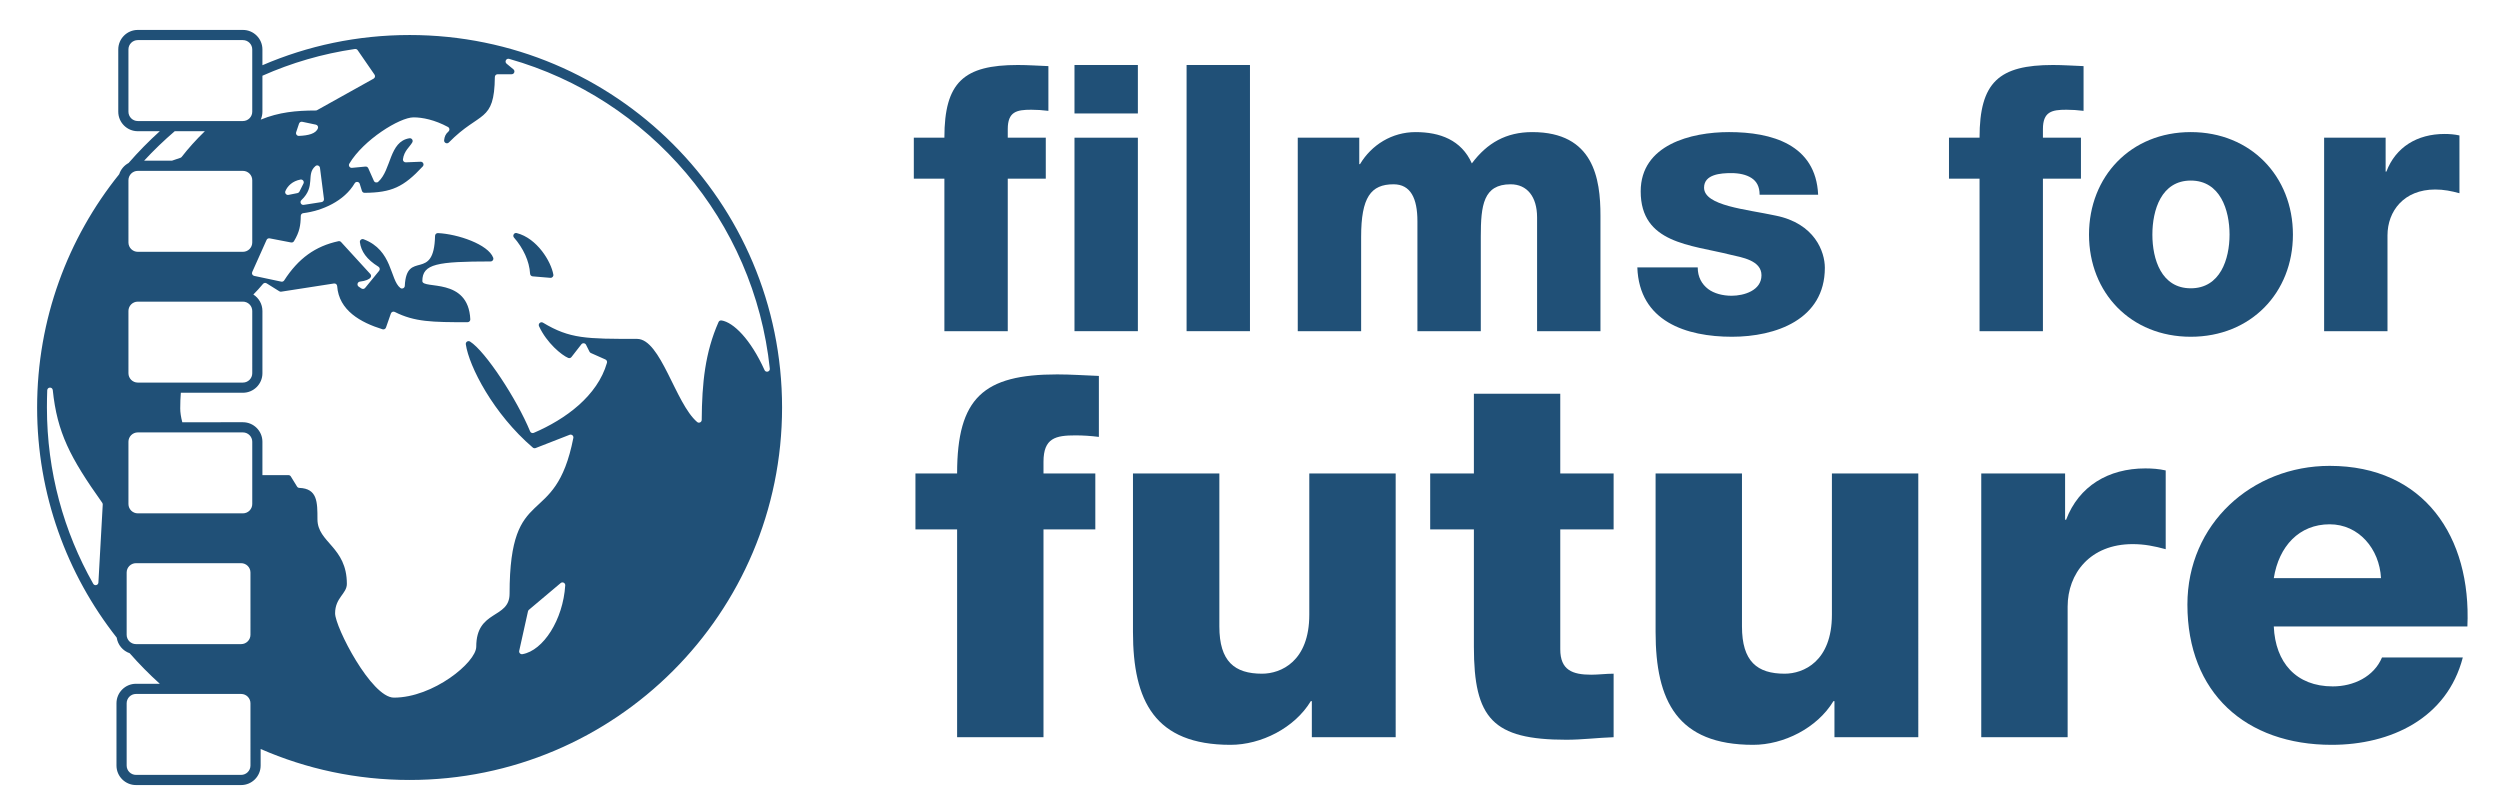 <?xml version="1.0" encoding="UTF-8" standalone="no"?>
<svg
   xmlns:dc="http://purl.org/dc/elements/1.1/"
   xmlns:cc="http://creativecommons.org/ns#"
   xmlns:rdf="http://www.w3.org/1999/02/22-rdf-syntax-ns#"
   xmlns:svg="http://www.w3.org/2000/svg"
   xmlns="http://www.w3.org/2000/svg"
   viewBox="0 0 884.213 286.973"
   height="286.973"
   width="884.213"
   xml:space="preserve"
   id="svg2"
   version="1.1"><defs
     id="defs6" /><g
     transform="matrix(1.333,0,0,-1.333,0,286.973)"
     id="g10"><g
       transform="scale(0.1)"
       id="g12"><path
         id="path14"
         style="fill:#205077;fill-opacity:1;fill-rule:nonzero;stroke:none"
         d="m 1371.05,1534.43 c -6.95,1.78 -11.94,-6.63 -7.21,-12.03 24.34,-27.79 40.77,-62.43 42.66,-95.9 0.2,-3.66 3.06,-6.61 6.72,-6.91 l 47.1,-3.93 c 4.78,-0.4 8.72,3.81 7.9,8.54 -6.1,35.31 -43.68,96.62 -97.17,110.23" /><path
         id="path16"
         style="fill:#205077;fill-opacity:1;fill-rule:nonzero;stroke:none"
         d="m 2028.51,1170.97 c -37.21,82.33 -82.68,126.68 -114.1,131.66 -3.31,0.51 -6.57,-1.25 -7.92,-4.32 -35.51,-80.47 -43.96,-161.29 -44.63,-259.6 -0.05,-6.24 -7.38,-9.65 -12.14,-5.59 -58.01,49.5 -96.24,220.56 -159.56,220.56 -134.47,0 -178.04,0 -249.44,42.99 -6.21,3.74 -13.58,-2.78 -10.54,-9.37 20.68,-44.81 60.17,-76.87 77.32,-84.09 3.1,-1.31 6.68,-0.41 8.74,2.25 l 26.29,33.79 c 3.33,4.28 9.99,3.62 12.42,-1.23 l 9.19,-18.38 c 0.77,-1.53 2.04,-2.75 3.6,-3.44 l 38.63,-17.17 c 3.39,-1.51 5.1,-5.29 4.07,-8.86 -25.13,-87.85 -110.05,-149.8 -194.24,-185.86 -3.77,-1.6 -8.13,0.19 -9.68,3.99 -34.65,84.46 -118.54,212.68 -159.28,238.25 -5.36,3.37 -12.19,-1.01 -11.29,-7.28 8.4,-58.49 73.09,-184.49 177.76,-274.008 2.06,-1.782 4.96,-2.25 7.49,-1.25 l 90.15,35.179 c 5.4,2.109 11.04,-2.582 9.92,-8.269 -48.55,-247.402 -169.21,-111.723 -169.21,-413.442 0,-67.609 -88.43,-41.601 -88.43,-140.429 0,-41.621 -114.43,-135.25 -218.46,-135.25 -59.822,0 -156.053,187.258 -156.053,223.668 0,41.613 31.211,52.011 31.211,78.019 0,98.844 -78.019,109.242 -78.019,171.653 0,45.64 0,81.379 -48.172,83.16 -2.434,0.09 -4.668,1.418 -5.957,3.488 l -16.535,26.883 c -1.336,2.18 -3.711,3.508 -6.278,3.508 h -69.074 v 88.582 c 0,28.528 -23.223,51.748 -51.746,51.748 H 483.668 c -3.547,13.51 -5.469,26.07 -5.469,36.52 0,14.96 0.555,28.82 1.61,41.72 h 164.738 c 28.523,0 51.746,23.22 51.746,51.75 v 165.23 c 0,18.36 -9.637,34.47 -24.102,43.67 8.567,8.58 17.11,17.86 25.567,28.08 2.375,2.86 6.476,3.57 9.621,1.6 l 33.777,-21.1 c 1.496,-0.94 3.282,-1.31 5.039,-1.03 l 139.934,21.71 c 4.297,0.66 8.172,-2.54 8.476,-6.88 4.481,-64.66 62.442,-96.69 120.285,-114.62 3.82,-1.18 7.88,0.82 9.2,4.59 l 13.05,37.3 c 1.48,4.2 6.31,6.15 10.29,4.13 52.57,-26.58 98.69,-27.26 193.03,-27.28 4.19,0 7.59,3.49 7.4,7.68 -5.27,113.01 -127.27,78.65 -127.27,101.55 0,45.87 39.96,51.79 181.06,52.01 5.13,0.01 8.73,5.14 6.93,9.95 -13.21,35.2 -93.57,62.8 -146.6,65.29 -4.13,0.2 -7.57,-3.11 -7.66,-7.24 -2.74,-124.98 -75.55,-34.85 -80.3,-132.83 -0.29,-5.93 -7.2,-9.08 -11.88,-5.45 -27.86,21.69 -20.02,100.06 -97.37,129.18 -5.137,1.93 -10.625,-2.3 -9.903,-7.74 3.254,-24.46 17.754,-45.66 49.163,-65.05 3.82,-2.35 4.72,-7.5 1.89,-10.96 l -37.147,-45.39 c -2.39,-2.94 -6.64,-3.57 -9.785,-1.47 l -7.207,4.8 c -5.683,3.79 -3.582,12.63 3.203,13.44 15.481,1.87 24.61,5.87 28.36,11.06 1.972,2.72 1.535,6.52 -0.731,9 l -77.648,84.91 c -1.758,1.94 -4.422,2.82 -6.981,2.26 -61.367,-13.27 -106.339,-45.69 -143.957,-104.05 -1.668,-2.58 -4.734,-3.9 -7.742,-3.26 l -71.906,15.25 c -4.59,0.98 -7.109,5.94 -5.195,10.23 l 38.097,85.15 c 1.395,3.13 4.766,4.89 8.125,4.24 l 56.883,-10.94 c 3.059,-0.58 6.152,0.82 7.754,3.48 14.523,24.14 17.617,41.26 18.008,67.05 0.051,3.66 2.765,6.76 6.406,7.21 50.43,6.18 109.004,32.03 136.594,79.26 3.242,5.57 11.504,4.72 13.426,-1.43 l 5.839,-18.69 c 0.969,-3.1 3.848,-5.21 7.082,-5.17 71.272,0.66 103.182,14.9 154.352,70.09 4.47,4.83 0.89,12.66 -5.69,12.4 l -39.31,-1.58 c -4.51,-0.17 -8.23,3.73 -7.61,8.2 3.1,22.68 18.21,32.68 24.88,44.89 2.92,5.36 -1.66,11.76 -7.69,10.79 -54.07,-8.7 -47.55,-83.63 -82.61,-115.43 -3.724,-3.38 -9.673,-2.14 -11.724,2.46 l -14.891,33.52 c -1.289,2.9 -4.289,4.65 -7.445,4.34 l -35.738,-3.4 c -5.957,-0.56 -10.149,5.86 -7.102,11 37.414,63.29 133.72,122.95 170.36,122.95 23.75,0 56.17,-6.51 91.32,-25.45 4.58,-2.46 5.27,-8.69 1.37,-12.11 -7.63,-6.67 -10.43,-13.46 -11.46,-23.03 -0.76,-6.97 7.69,-10.99 12.59,-5.99 82.75,84.26 120.6,51.16 122.01,173.71 0.04,4.04 3.32,7.3 7.37,7.3 h 37.18 c 6.92,0 10.02,8.66 4.7,13.06 l -18.1,14.94 c -6.13,5.09 -0.95,14.97 6.71,12.8 371.52,-105.19 650.22,-428.72 691.7,-821.94 0.89,-8.32 -10.62,-11.4 -14.06,-3.78 m -642.3,-753.798 c -5.22,-0.902 -9.72,3.699 -8.57,8.859 l 23.29,104.809 c 0.35,1.57 1.21,2.988 2.44,4.039 l 84.27,70.953 c 4.96,4.18 12.54,0.379 12.13,-6.094 -5.82,-91.468 -58.28,-173.008 -113.56,-182.566 M 669.301,815.531 c 0,-13.652 -11.102,-24.761 -24.754,-24.761 H 365.551 c -13.653,0 -24.754,11.109 -24.754,24.761 v 165.231 c 0,13.648 11.101,24.758 24.754,24.758 h 278.996 c 13.652,0 24.754,-11.11 24.754,-24.758 z m -4.746,-346.972 c 0,-13.649 -11.102,-24.75 -24.754,-24.75 H 360.816 c -13.656,0 -24.757,11.101 -24.757,24.75 v 165.23 c 0,13.652 11.101,24.762 24.757,24.762 h 278.985 c 13.652,0 24.754,-11.11 24.754,-24.762 z m 0,-346.969 c 0,-13.641 -11.102,-24.758 -24.754,-24.758 H 360.816 c -13.656,0 -24.757,11.117 -24.757,24.758 v 165.23 c 0,13.66 11.101,24.762 24.757,24.762 h 278.985 c 13.652,0 24.754,-11.102 24.754,-24.762 z M 340.797,1327.73 c 0,13.65 11.101,24.76 24.754,24.76 h 278.996 c 13.652,0 24.754,-11.11 24.754,-24.76 V 1162.5 c 0,-13.65 -11.102,-24.76 -24.754,-24.76 H 365.551 c -13.653,0 -24.754,11.11 -24.754,24.76 z m 0,346.97 c 0,13.65 11.101,24.75 24.754,24.75 h 278.996 c 13.652,0 24.754,-11.1 24.754,-24.75 v -165.23 c 0,-13.66 -11.102,-24.77 -24.754,-24.77 H 365.551 c -13.653,0 -24.754,11.11 -24.754,24.77 z m 122.832,129.99 h 79.922 c -23.41,-22.7 -44.133,-45.81 -61.418,-68.13 -0.879,-1.13 -2.059,-1.98 -3.418,-2.45 l -22.559,-7.66 h -73.808 c 25.586,27.66 52.734,53.76 81.281,78.24 m -98.078,26.99 c -13.653,0 -24.754,11.11 -24.754,24.75 v 165.24 c 0,13.65 11.101,24.76 24.754,24.76 h 278.996 c 13.652,0 24.754,-11.11 24.754,-24.76 v -165.24 c 0,-13.64 -11.102,-24.75 -24.754,-24.75 z M 799.723,1621.9 c 39.297,37.33 11.101,67.88 37.254,90.33 4.414,3.79 11.3,1.03 12.031,-4.74 l 10.586,-82.58 c 0.519,-3.96 -2.227,-7.61 -6.172,-8.23 l -47.52,-7.42 c -7.148,-1.12 -11.433,7.66 -6.179,12.64 m -13.938,180.05 7.625,22.87 c 1.195,3.55 4.848,5.66 8.52,4.88 l 36.148,-7.61 c 4.242,-0.89 6.985,-5.28 5.539,-9.37 -5.207,-14.66 -25.605,-19.52 -50.547,-20.48 -5.144,-0.2 -8.906,4.82 -7.285,9.71 m 11.418,-125.58 c 6.004,1.12 10.731,-5.08 7.996,-10.55 l -10.691,-21.39 c -1.016,-2.05 -2.922,-3.49 -5.149,-3.93 l -23.836,-4.78 c -5.773,-1.15 -10.578,4.62 -8.293,10.03 5.899,13.89 18.958,26.67 39.973,30.62 m -100.91,180.06 v 95.47 c 76.828,34.11 159.102,58.32 245.5,70.96 2.781,0.4 5.555,-0.81 7.156,-3.13 l 44.797,-64.96 c 2.469,-3.58 1.328,-8.51 -2.48,-10.62 l -149.903,-83.57 c -1.086,-0.6 -2.328,-0.92 -3.566,-0.92 -52.039,-0.1 -97.527,-4.36 -146.016,-24.25 2.879,6.43 4.512,13.54 4.512,21.02 M 261.098,607.219 c -0.399,-7.328 -10.145,-9.66 -13.758,-3.27 C 169.176,742.141 124.496,901 124.496,1071.63 c 0,15.24 0.254,30.48 0.82,45.64 0.344,9.17 13.762,9.6 14.707,0.48 11.68,-112.46 45.625,-178.441 131.211,-298.879 0.969,-1.359 1.457,-3.019 1.368,-4.691 z M 1086.78,2059.92 c -138.702,0 -270.702,-28.58 -390.487,-80.16 v 41.91 c 0,28.53 -23.223,51.74 -51.746,51.74 H 365.551 c -28.535,0 -51.746,-23.21 -51.746,-51.74 v -165.24 c 0,-28.53 23.211,-51.74 51.746,-51.74 h 58.429 c -29.238,-26.46 -56.886,-54.62 -82.777,-84.35 -11.695,-6.27 -20.711,-16.9 -24.871,-29.7 C 180.063,1521.23 98.492,1305.97 98.492,1071.63 c 0,-230.482 78.914,-442.509 211.18,-610.599 2.844,-19.332 16.367,-35.199 34.414,-41.39 25.059,-28.532 51.73,-55.59 79.883,-81.059 h -63.153 c -28.546,0 -51.757,-23.223 -51.757,-51.762 V 121.59 c 0,-28.531 23.211,-51.75 51.757,-51.75 h 278.985 c 28.535,0 51.758,23.219 51.758,51.75 v 43.969 C 812.594,112.68 946.254,83.34 1086.78,83.34 c 545.81,0 988.29,442.48 988.29,988.29 0,545.81 -442.48,988.29 -988.29,988.29" /><path
         id="path18"
         style="fill:#205077;fill-opacity:1;fill-rule:nonzero;stroke:none"
         d="m 2505.74,1678.69 h -81.11 v 108.8 h 81.11 c 0,147.39 51.44,192.89 194.86,192.89 26.71,0 54.4,-1.98 81.1,-2.97 v -118.69 c -15.82,1.97 -30.66,2.96 -45.49,2.96 -38.58,0 -62.32,-4.95 -62.32,-51.43 v -22.76 h 100.89 v -108.8 h -100.89 v -404.55 h -168.15 v 404.55" /><path
         id="path20"
         style="fill:#205077;fill-opacity:1;fill-rule:nonzero;stroke:none"
         d="m 2850.94,1787.49 h 168.17 v -513.35 h -168.17 z m 168.17,64.3 h -168.17 v 128.59 h 168.17 v -128.59" /><path
         id="path22"
         style="fill:#205077;fill-opacity:1;fill-rule:nonzero;stroke:none"
         d="m 3148.37,1980.38 h 168.16 v -706.24 h -168.16 v 706.24" /><path
         id="path24"
         style="fill:#205077;fill-opacity:1;fill-rule:nonzero;stroke:none"
         d="m 3443.33,1787.49 h 163.2 v -70.22 h 1.98 c 30.66,51.43 85.07,85.07 147.38,85.07 64.29,0 121.66,-20.78 149.36,-83.09 40.56,54.4 91,83.09 160.24,83.09 163.21,0 181,-123.65 181,-221.57 v -306.63 h -168.15 v 301.68 c 0,55.39 -26.7,88.04 -70.22,88.04 -72.21,0 -79.13,-55.4 -79.13,-138.48 v -251.24 h -168.16 v 291.79 c 0,60.34 -17.8,97.93 -63.31,97.93 -60.33,0 -86.04,-34.63 -86.04,-139.47 v -250.25 h -168.15 v 513.35" /><path
         id="path26"
         style="fill:#205077;fill-opacity:1;fill-rule:nonzero;stroke:none"
         d="m 4504.58,1443.28 c 0,-25.71 10.87,-44.51 27.68,-57.37 15.83,-11.87 38.58,-17.8 62.32,-17.8 32.64,0 79.14,13.84 79.14,54.4 0,39.56 -52.44,47.48 -82.1,54.4 -105.84,26.7 -238.38,29.67 -238.38,168.15 0,123.64 133.52,157.28 234.41,157.28 112.77,0 230.47,-32.64 236.41,-166.18 h -155.3 c 0,21.76 -7.91,35.61 -21.75,44.51 -13.85,8.9 -32.65,12.86 -53.42,12.86 -27.69,0 -72.21,-2.97 -72.21,-38.58 0,-48.47 112.77,-57.37 189.91,-74.18 103.86,-20.77 130.57,-95.95 130.57,-138.48 0,-137.49 -130.57,-182.99 -246.29,-182.99 -121.67,0 -246.3,40.56 -251.24,183.98 h 160.25" /><path
         id="path28"
         style="fill:#205077;fill-opacity:1;fill-rule:nonzero;stroke:none"
         d="m 5252.35,1678.69 h -81.1 v 108.8 h 81.1 c 0,147.39 51.43,192.89 194.86,192.89 26.7,0 54.4,-1.98 81.11,-2.97 v -118.69 c -15.82,1.97 -30.67,2.96 -45.5,2.96 -38.59,0 -62.32,-4.95 -62.32,-51.43 v -22.76 h 100.89 v -108.8 H 5420.5 v -404.55 h -168.15 v 404.55" /><path
         id="path30"
         style="fill:#205077;fill-opacity:1;fill-rule:nonzero;stroke:none"
         d="m 5812.79,1387.89 c 78.14,0 102.87,77.15 102.87,142.43 0,65.28 -24.73,143.42 -102.87,143.42 -78.15,0 -101.88,-78.14 -101.88,-143.42 0,-65.28 23.73,-142.43 101.88,-142.43 z m 0,414.45 c 159.25,0 271.02,-117.71 271.02,-272.02 0,-154.3 -111.77,-271.02 -271.02,-271.02 -159.25,0 -270.03,116.72 -270.03,271.02 0,154.31 110.78,272.02 270.03,272.02" /><path
         id="path32"
         style="fill:#205077;fill-opacity:1;fill-rule:nonzero;stroke:none"
         d="m 6166.61,1787.49 h 163.2 v -90.01 h 1.98 c 24.73,65.29 82.09,99.91 154.3,99.91 12.86,0 26.71,-0.99 39.57,-3.96 v -153.32 c -21.77,5.94 -41.54,9.9 -64.3,9.9 -83.08,0 -126.61,-57.37 -126.61,-121.67 v -254.2 h -168.14 v 513.35" /><path
         id="path34"
         style="fill:#205077;fill-opacity:1;fill-rule:nonzero;stroke:none"
         d="m 2539.5,748.219 h -110.56 v 148.312 h 110.56 c 0,200.879 70.1,262.899 265.6,262.899 36.41,0 74.15,-2.7 110.56,-4.04 V 993.602 c -21.57,2.699 -41.8,4.039 -62.02,4.039 -52.58,0 -84.94,-6.743 -84.94,-70.102 v -31.008 h 137.52 V 748.219 H 2768.7 v -551.43 h -229.2 v 551.43" /><path
         id="path36"
         style="fill:#205077;fill-opacity:1;fill-rule:nonzero;stroke:none"
         d="M 3703.16,196.789 H 3480.7 v 95.731 h -2.7 c -43.14,-71.461 -132.12,-115.95 -213.02,-115.95 -200.88,0 -258.85,115.95 -258.85,299.309 v 420.652 h 229.2 v -405.82 c 0,-93.031 40.45,-125.391 113.25,-125.391 49.88,0 125.38,32.36 125.38,156.399 v 374.812 h 229.2 V 196.789" /><path
         id="path38"
         style="fill:#205077;fill-opacity:1;fill-rule:nonzero;stroke:none"
         d="m 4281.42,748.219 h -141.56 v -318.18 c 0,-55.277 32.36,-67.41 82.24,-67.41 18.87,0 39.1,2.691 59.32,2.691 V 196.789 c -41.8,-1.348 -83.58,-6.738 -125.39,-6.738 -195.49,0 -245.37,56.629 -245.37,246.73 v 311.438 h -115.95 v 148.312 h 115.95 V 1108.2 h 229.2 V 896.531 h 141.56 V 748.219" /><path
         id="path40"
         style="fill:#205077;fill-opacity:1;fill-rule:nonzero;stroke:none"
         d="m 5089.82,196.789 h -222.46 v 95.731 h -2.69 c -43.15,-71.461 -132.13,-115.95 -213.02,-115.95 -200.89,0 -258.86,115.95 -258.86,299.309 v 420.652 h 229.2 v -405.82 c 0,-93.031 40.44,-125.391 113.25,-125.391 49.88,0 125.38,32.36 125.38,156.399 v 374.812 h 229.2 V 196.789" /><path
         id="path42"
         style="fill:#205077;fill-opacity:1;fill-rule:nonzero;stroke:none"
         d="m 5256.87,896.531 h 222.45 V 773.84 h 2.7 c 33.72,88.98 111.91,136.172 210.33,136.172 17.53,0 36.4,-1.352 53.92,-5.391 v -208.98 c -29.65,8.089 -56.62,13.48 -87.62,13.48 -113.25,0 -172.58,-78.199 -172.58,-165.832 v -346.5 h -229.2 v 699.742" /><path
         id="path44"
         style="fill:#205077;fill-opacity:1;fill-rule:nonzero;stroke:none"
         d="m 6317.53,618.789 c -4.05,78.199 -59.32,142.922 -136.18,142.922 -80.89,0 -134.81,-57.981 -148.3,-142.922 z M 6033.05,490.711 c 4.04,-95.731 59.32,-159.09 156.4,-159.09 55.27,0 109.21,25.609 130.78,76.84 h 214.36 C 6492.8,246.68 6343.14,176.57 6186.75,176.57 c -227.85,0 -382.9,137.52 -382.9,372.11 0,214.371 171.22,368.07 377.5,368.07 250.78,0 376.16,-188.75 365.37,-426.039 h -513.67" /></g></g></svg>